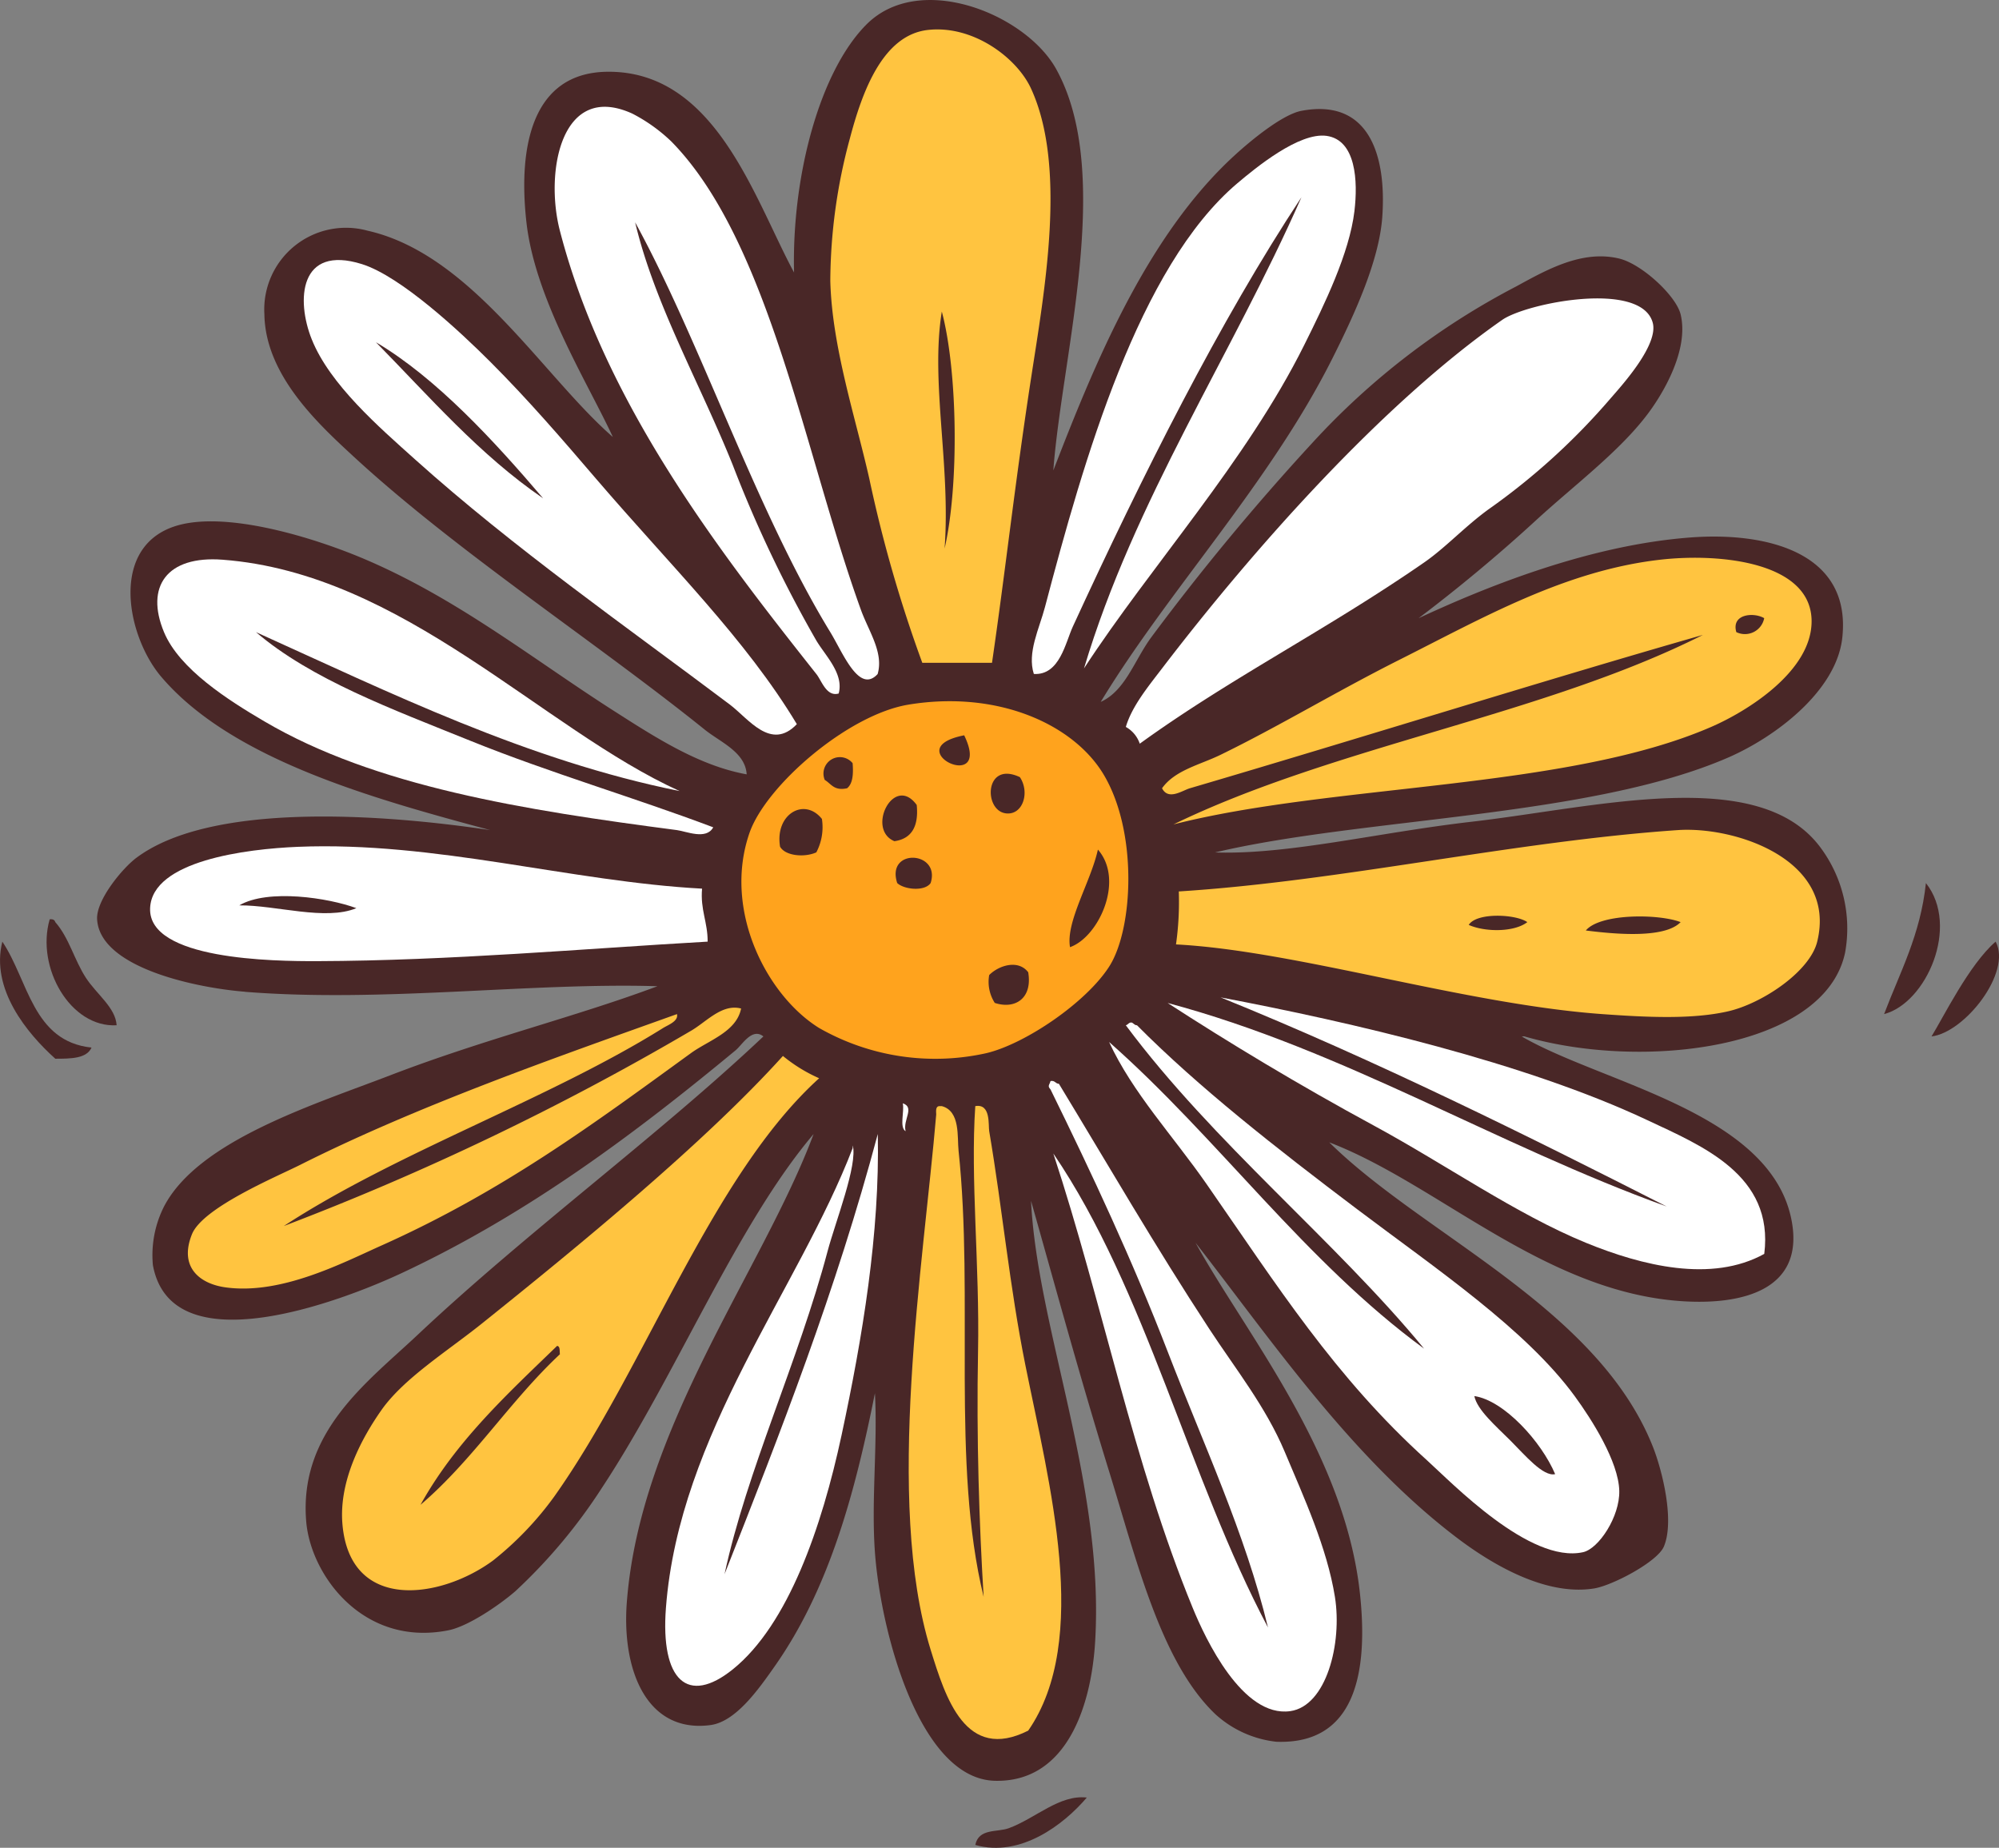 <svg xmlns="http://www.w3.org/2000/svg" xmlns:xlink="http://www.w3.org/1999/xlink" width="187.675" height="173.469" viewBox="0 0 187.675 173.469"><rect x="0" y="0" width="187.675" height="173.469" fill="#808080" stroke="none"/><defs><clipPath id="clip-path"><rect id="Ret&#xE2;ngulo_387" data-name="Ret&#xE2;ngulo 387" width="187.675" height="173.469" fill="none"></rect></clipPath></defs><g id="Grupo_525" data-name="Grupo 525" transform="translate(0 0)"><g id="Grupo_523" data-name="Grupo 523" transform="translate(0 0)" clip-path="url(#clip-path)"><path id="Caminho_671" data-name="Caminho 671" d="M94.1,42.262c-.518,4.89-2.442,8.376-3.925,12.3,3.968-1.042,7.136-8.247,3.925-12.3" transform="translate(86.713 40.639)" fill="#492727" fill-rule="evenodd"></path><path id="Caminho_672" data-name="Caminho 672" d="M8.805,53.947c-.1-1.66-1.854-2.88-2.882-4.451-1.091-1.671-1.583-3.768-2.878-5.234-.057-.2-.22-.3-.524-.261C1.212,48.533,4.48,54.19,8.805,53.947" transform="translate(2.144 42.303)" fill="#492727" fill-rule="evenodd"></path><path id="Caminho_673" data-name="Caminho 673" d="M5.192,56.057c1.479,0,2.948-.016,3.4-1.047-5.524-.581-5.922-6.287-8.372-9.945C-.9,49.515,2.536,53.669,5.192,56.057" transform="translate(0 43.334)" fill="#492727" fill-rule="evenodd"></path><path id="Caminho_674" data-name="Caminho 674" d="M46.679,90.49c4.237,1.2,8.292-1.893,10.469-4.449-2.56-.3-4.818,1.956-7.328,2.878-1.1.4-2.817-.008-3.14,1.571" transform="translate(44.886 82.711)" fill="#492727" fill-rule="evenodd"></path><path id="Caminho_675" data-name="Caminho 675" d="M98.465,45.064c-2.487,2.148-4.912,7.115-6.02,8.9,3.1-.357,7.57-6,6.02-8.9" transform="translate(88.894 43.334)" fill="#492727" fill-rule="evenodd"></path><path id="Caminho_676" data-name="Caminho 676" d="M18.522,93.108c12.946,1.032,26.878-.893,38.735-.524-7.7,2.884-16.16,4.929-25.124,8.376-7.24,2.783-17.972,6.12-21.2,12.3a10.115,10.115,0,0,0-1.047,5.5c1.728,9.486,17.682,3.4,23.294.785,11.985-5.592,22.164-13.292,31.407-20.94.63-.518,1.546-2.16,2.617-1.308-9.747,9.212-22.172,18.327-32.452,28.006-4.729,4.451-11.177,9.1-10.471,17.537.424,5.053,5.373,11.793,13.349,10.208,1.844-.367,4.743-2.336,6.281-3.664a50.6,50.6,0,0,0,8.115-9.684c6.983-10.575,12.658-24.714,19.892-33.241C67.134,119.25,55.629,133.972,54.38,150.43c-.485,6.377,1.881,12.305,7.852,11.516,2.374-.314,4.5-3.337,6.02-5.5,5.092-7.236,7.527-16.171,9.421-25.652.267,4.847-.353,10.051,0,14.92.545,7.491,4.186,21.281,11.256,21.462,6.734.173,9.059-6.993,9.421-13.088.881-14.72-5.445-29.461-6.02-41.354,2.142,7.544,4.535,16.358,7.328,25.391,2.609,8.435,4.863,17.894,9.947,22.77a10.129,10.129,0,0,0,5.757,2.617c7.4.275,8.641-6.465,7.852-13.872-1.408-13.225-10.7-24.4-15.442-32.978,7.054,9.041,14.624,20.2,24.6,27.745,3.111,2.352,8.2,5.457,12.825,4.712,1.724-.279,5.938-2.5,6.544-3.927,1.051-2.479-.2-7.313-1.048-9.423-5.2-13.033-21.56-19.826-30.361-28.527,10.212,3.9,20.259,14.127,33.241,14.918,5.642.343,11.234-1.128,10.208-7.328-1.716-10.367-17.764-13.09-25.389-17.537.08.02.18-.022.263,0,11.144,3.237,28.176,1.183,30.1-7.852A12.725,12.725,0,0,0,166.4,79.5c-5.8-7.7-20.956-3.711-32.717-2.356-8.808,1.014-17.209,3.113-24.078,2.88,13.829-3.268,35.22-3.28,48.157-8.9,4.49-1.95,10.187-6.269,10.732-11.254.875-7.97-7.015-9.933-14.133-9.423-9.731.7-19.61,4.782-25.65,7.591,3.576-2.7,7.413-5.871,10.993-9.163s7.8-6.428,10.469-9.945c1.456-1.913,3.955-6.063,3.142-9.421-.424-1.744-3.641-4.722-5.759-5.235-3.5-.847-6.85,1.073-9.684,2.619a69.25,69.25,0,0,0-19.106,14.655,225.976,225.976,0,0,0-15.181,18.323c-1.573,2.168-2.413,4.98-4.712,6.02,6.348-10.463,15.846-20.5,21.725-32.194,2.048-4.076,4.419-9.184,4.71-13.349.4-5.722-1.216-11.144-7.589-9.945-1.762.33-4.7,2.734-6.283,4.186C103.27,22.066,98.38,33.906,94.423,44.165c.8-10.8,5.714-27.868.263-37.69C91.83,1.33,81.9-2.723,76.889,2.287,72.511,6.665,69.856,16.5,70.082,25.581c-3.717-6.871-7.35-18.959-17.535-18.845-7.013.078-8.4,6.932-7.591,14.133.812,7.238,5.795,15.132,8.113,20.155-6.562-5.712-13.282-17.174-23.031-19.369a7.672,7.672,0,0,0-9.684,7.852c.09,5.718,5.055,10.285,8.374,13.349,9.614,8.87,22.79,17.45,32.98,25.65,1.457,1.171,3.8,2.1,3.925,4.188-4.5-.818-8.574-3.468-12.564-6.02-7.634-4.884-14.883-10.708-23.816-14.4-4.4-1.814-11.566-3.994-16.228-3.14C5.591,50.5,7.28,59.553,10.67,63.534c6.6,7.758,19.832,11.424,30.885,14.394C31.392,76.405,15.34,75.264,8.314,80.546,7.023,81.517,4.547,84.5,4.649,86.3c.263,4.606,9.482,6.456,13.872,6.8" transform="translate(4.468 0.001)" fill="#492727" fill-rule="evenodd"></path><path id="Caminho_677" data-name="Caminho 677" d="M54.925,60.87H48.381A126.652,126.652,0,0,1,43.409,43.6C42.1,37.8,39.9,31.2,39.744,25.012a51.705,51.705,0,0,1,1.832-13.349c1.134-4.3,3.048-9.726,7.328-10.206,4.261-.481,8.362,2.625,9.684,5.5,3.392,7.37,1.261,18.994,0,27.219-1.544,10.065-2.4,18.043-3.664,26.7M50.474,50.14c1.365-5.916,1.236-16.628-.261-22.248-1.077,6.648.84,14.4.261,22.248" transform="translate(38.209 1.355)" fill="#ffc440" fill-rule="evenodd"></path><path id="Caminho_678" data-name="Caminho 678" d="M56.873,58.357c-1.746,1.915-3.266-1.993-4.449-3.925C45.435,43,40.278,27.215,34.1,15.956c1.826,7.689,6.077,15.092,9.161,22.772a118.66,118.66,0,0,0,7.85,16.489c.855,1.438,2.6,3.107,2.1,4.973-1.151.333-1.6-1.212-2.1-1.832-9.137-11.54-19.881-25.412-24.076-41.615-1.428-5.508.112-14.039,6.8-10.993a15.6,15.6,0,0,1,3.664,2.617c9.206,9.369,12.552,29.479,17.8,43.971.73,2.018,2.152,4.008,1.569,6.02" transform="translate(25.529 4.915)" fill="#fff" fill-rule="evenodd"></path><path id="Caminho_679" data-name="Caminho 679" d="M60.831,56.015c-2.432,2.552-4.539-.518-6.283-1.832C44.788,46.836,34.3,39.522,24.972,31.15c-3.364-3.019-7.982-7.017-9.682-11.254C13.812,16.22,14.1,10.977,20,12.828c3.66,1.149,9.233,6.356,12.04,9.161,3.619,3.621,6.8,7.323,9.943,10.993,7.066,8.241,14.059,15.063,18.847,23.033m-23.82-21.2c-4.578-5.367-10-11.283-15.7-14.657,5.018,5.1,9.694,10.549,15.7,14.657" transform="translate(13.981 11.967)" fill="#fff" fill-rule="evenodd"></path><path id="Caminho_680" data-name="Caminho 680" d="M55.192,56.082a2.836,2.836,0,0,0-1.308-1.571c.571-1.936,2.091-3.782,3.4-5.494C65.832,37.834,77.957,24.158,89.218,16.3c2.281-1.593,13.045-3.729,14.133.261.555,2.038-2.75,5.726-3.925,7.068A62.555,62.555,0,0,1,87.91,34.1c-2.242,1.636-4.008,3.58-6.022,4.973-9.2,6.367-18.154,10.828-26.7,17.013" transform="translate(51.814 13.733)" fill="#fff" fill-rule="evenodd"></path><path id="Caminho_681" data-name="Caminho 681" d="M56.579,48.526c-14.312-2.874-27.341-9.3-39.783-14.92,5.2,4.443,12.784,7.23,20.153,10.208,7.4,2.989,15.43,5.339,22.772,8.113-.651,1.212-2.528.377-3.4.263C41.924,50.307,27.981,48.1,17.581,41.982,14.2,40,9.6,37.076,8.159,33.606c-1.781-4.272.259-7.2,5.5-6.8,16.985,1.283,30.032,15.9,42.923,21.725" transform="translate(7.239 25.739)" fill="#fff" fill-rule="evenodd"></path><path id="Caminho_682" data-name="Caminho 682" d="M56.667,51.734c15.141-7.366,34.761-10.253,49.726-17.8-14.8,4.233-32.572,9.816-48.159,14.394-.714.21-2.026,1.173-2.617,0,1.22-1.711,3.572-2.2,5.494-3.14,5.434-2.646,10.857-5.934,16.752-8.9,7.9-3.97,15.618-8.417,24.6-9.423,5.62-.628,14.1.255,14.137,5.757.027,4.692-5.979,8.451-9.423,9.947-13.611,5.91-35.528,5.336-50.513,9.161m52.867-18.06a1.843,1.843,0,0,0,2.619-1.308c-.973-.575-3.105-.41-2.619,1.308" transform="translate(53.481 25.671)" fill="#ffc440" fill-rule="evenodd"></path><path id="Caminho_683" data-name="Caminho 683" d="M51.164,33.88c8.429-1.383,15.508,1.864,18.321,6.544,3.239,5.392,2.8,14.529.522,18.06-2.173,3.376-7.876,7.248-11.516,8.113a22,22,0,0,1-15.7-2.356c-4.929-3.052-9.061-11.071-6.544-18.321,1.544-4.441,9.229-11.1,14.922-12.04m5.234,2.88c-6.414,1.251,2.746,5.671,0,0M43.312,40.947c.6.353.865,1.051,2.093.785.537-.422.606-1.312.524-2.356a1.542,1.542,0,0,0-2.617,1.571m17.011,3.14c1.577.19,2.273-1.95,1.31-3.4-3.329-1.571-3.435,3.146-1.31,3.4M49.854,46.7c1.6-.228,2.293-1.371,2.093-3.4-2.142-2.944-4.774,2.293-2.093,3.4m-10.732.524c.5.871,2.309,1.02,3.4.524a5.071,5.071,0,0,0,.524-3.14c-1.656-2.069-4.443-.434-3.927,2.617m27.221,9.423c2.705-.959,5.137-6.283,2.617-9.161-.655,3-3.038,6.795-2.617,9.161m-16.226-6.02c.628.606,2.574.822,3.14,0,.963-3.017-4.213-3.313-3.14,0m8.637,8.637a3.658,3.658,0,0,0,.524,2.617c1.895.626,3.556-.412,3.139-2.878-.945-1.236-2.778-.634-3.662.261" transform="translate(34.119 32.27)" fill="#ffa31d" fill-rule="evenodd"></path><path id="Caminho_684" data-name="Caminho 684" d="M56.285,50.473a28.637,28.637,0,0,0,.263-4.973c15.291-.969,31.358-4.692,46.849-5.759,5.412-.373,14.971,2.789,13.088,10.471-.692,2.825-5.183,5.816-8.376,6.544-3.37.765-7.556.563-11.777.261-12.954-.928-28.778-5.957-40.046-6.544m27.482-1.832c1.508.675,4.253.706,5.5-.261-1.089-.759-4.761-.926-5.5.261m10.993.524c2.581.326,7.374.8,8.9-.785-2.056-.791-7.542-.832-8.9.785" transform="translate(54.123 38.187)" fill="#ffc440" fill-rule="evenodd"></path><path id="Caminho_685" data-name="Caminho 685" d="M59.008,44.479c-.173,2,.532,3.133.524,4.973-11.613.661-24.186,1.791-36.644,1.832-4.139.014-15.9-.124-15.7-4.973.179-4.461,9.037-5.559,13.874-5.759,12.9-.532,25.634,3.268,37.951,3.927M15.559,46.048c3.466-.024,8.074,1.469,10.993.263-2.6-.969-8.305-1.842-10.993-.263" transform="translate(6.905 38.946)" fill="#fff" fill-rule="evenodd"></path><path id="Caminho_686" data-name="Caminho 686" d="M60.858,47.733c12.3,2.332,28.541,6.106,40.046,11.516,5.177,2.434,11.923,5.161,10.995,12.564-4.937,2.732-11.465,1.12-16.754-1.047-6.561-2.691-13.16-7.348-19.89-10.993C68.194,55.95,61.6,51.962,55.885,48.257c16.528,4.412,30.824,13.323,46.85,19.106-12.77-6.5-27.346-13.755-41.878-19.63" transform="translate(53.738 45.9)" fill="#fff" fill-rule="evenodd"></path><path id="Caminho_687" data-name="Caminho 687" d="M53.083,50.766c10.332,9.121,18.345,20.565,29.575,28.79-8.307-10.1-19.777-19.31-28.006-30.361.214-.049.261-.263.524-.261.21.047.263.261.524.261,5.789,5.826,13.076,11.538,20.677,17.274,7.374,5.565,15.816,11.25,20.416,17.537,1.6,2.187,4.123,6.155,4.188,8.9.055,2.415-1.926,5.434-3.405,5.757-5,1.1-12.321-6.528-14.657-8.637-8.647-7.811-14.1-16.45-20.677-25.913-3.144-4.523-6.962-8.584-9.159-13.347M87.372,84.005c.273,1.306,2,2.793,3.4,4.188,1.324,1.324,3.066,3.411,4.188,3.141-1.287-3.044-4.8-6.924-7.587-7.328" transform="translate(51.044 47.055)" fill="#fff" fill-rule="evenodd"></path><path id="Caminho_688" data-name="Caminho 688" d="M61.165,52.628C51.041,61.791,44.854,79.819,36.3,91.889a30.381,30.381,0,0,1-5.757,6.018c-4.892,3.6-13.413,4.871-14.133-3.4-.363-4.153,1.893-8.211,3.664-10.732,2.085-2.968,6.185-5.52,9.42-8.113,9.145-7.327,20.938-17,28.27-25.126a14.576,14.576,0,0,0,3.4,2.093M23.738,92.674c4.9-4.176,8.4-9.751,13.088-14.135-.043-.308.043-.741-.263-.785-4.7,4.549-9.525,8.97-12.825,14.92" transform="translate(15.741 48.595)" fill="#ffc440" fill-rule="evenodd"></path><path id="Caminho_689" data-name="Caminho 689" d="M50.361,51.741c.424-.075.451.247.787.261,4.494,7.4,9.047,15.277,14.133,23.035,2.426,3.7,5.292,7.289,7.068,11.515,1.787,4.257,3.968,8.986,4.71,13.611.7,4.37-.8,10.247-4.186,10.73-4.492.641-7.982-6.807-9.161-9.684C58.13,87.623,55.245,72.583,50.623,58.546c8.731,12.819,12.688,30.414,20.153,44.495-2.14-8.855-6.106-17.319-9.421-25.911-3.284-8.511-7.134-16.744-10.995-24.6-.314-.343-.1-.412,0-.785" transform="translate(48.268 49.744)" fill="#fff" fill-rule="evenodd"></path><path id="Caminho_690" data-name="Caminho 690" d="M43.229,52.8c1.155.39-.006,1.542.263,2.619-.6-.365-.1-1.822-.263-2.619" transform="translate(41.529 50.776)" fill="#fff" fill-rule="evenodd"></path><path id="Caminho_691" data-name="Caminho 691" d="M46.6,52.948c1.756.471,1.432,2.907,1.571,4.188,1.461,13.733-.7,29.383,2.354,41.876C50.107,92.1,49.842,84.118,50,75.981c.159-8.066-.724-16.195-.259-23.033,1.475-.263,1.21,1.783,1.308,2.356,1.257,7.4,1.891,14.478,3.4,21.985,2.221,11.044,6.171,25.763.261,34.287-5.871,2.958-7.748-3.04-9.159-7.589-4.337-13.99-.663-36.27.522-50.254-.022-.371-.043-.741.261-.785Z" transform="translate(41.823 50.893)" fill="#ffc440" fill-rule="evenodd"></path><path id="Caminho_692" data-name="Caminho 692" d="M74.7,12.274C67.018,23.914,59.758,38.41,53.236,52.581c-.7,1.52-1.238,4.592-3.662,4.449-.641-2,.508-4.241,1.046-6.281,3.639-13.808,8.8-31.948,18.06-39.783,1.724-1.457,5.8-4.81,8.376-4.451,2.774.39,2.952,4.255,2.617,7.068-.473,3.953-2.805,8.737-4.712,12.564C69.521,37.079,60.537,46.914,54.284,56.508,59,40.717,68.162,27.112,74.7,12.274" transform="translate(47.487 6.24)" fill="#fff" fill-rule="evenodd"></path><path id="Caminho_693" data-name="Caminho 693" d="M18.006,68.722A254.389,254.389,0,0,0,56.22,50.4c1.448-.834,2.911-2.568,4.712-2.095-.441,2.2-3.044,2.98-4.712,4.19-9.041,6.558-17.566,12.919-29.051,18.058-3.694,1.652-9.435,4.659-14.659,3.927-2.377-.333-4.38-1.871-3.139-4.975,1-2.515,7.946-5.406,10.206-6.544C30.66,57.391,43.616,52.874,54.911,48.829c.155.669-.834,1.014-1.306,1.308-10.7,6.685-24.989,11.646-35.6,18.584" transform="translate(8.646 46.373)" fill="#ffc440" fill-rule="evenodd"></path><path id="Caminho_694" data-name="Caminho 694" d="M37.4,95.625c5.259-13.327,10.489-26.678,14.4-41.354.2,9.312-1.436,19.1-3.4,28.268-1.852,8.637-5.014,17.8-10.208,21.985-4.241,3.415-6.8,1.044-6.283-5.759,1.24-16.34,12.458-29.926,17.539-43.186-.018-.082.02-.18,0-.261.481,1.856-1.618,7.166-2.358,9.945-2.762,10.4-7.589,20.591-9.684,30.361" transform="translate(30.611 52.187)" fill="#fff" fill-rule="evenodd"></path></g></g></svg>